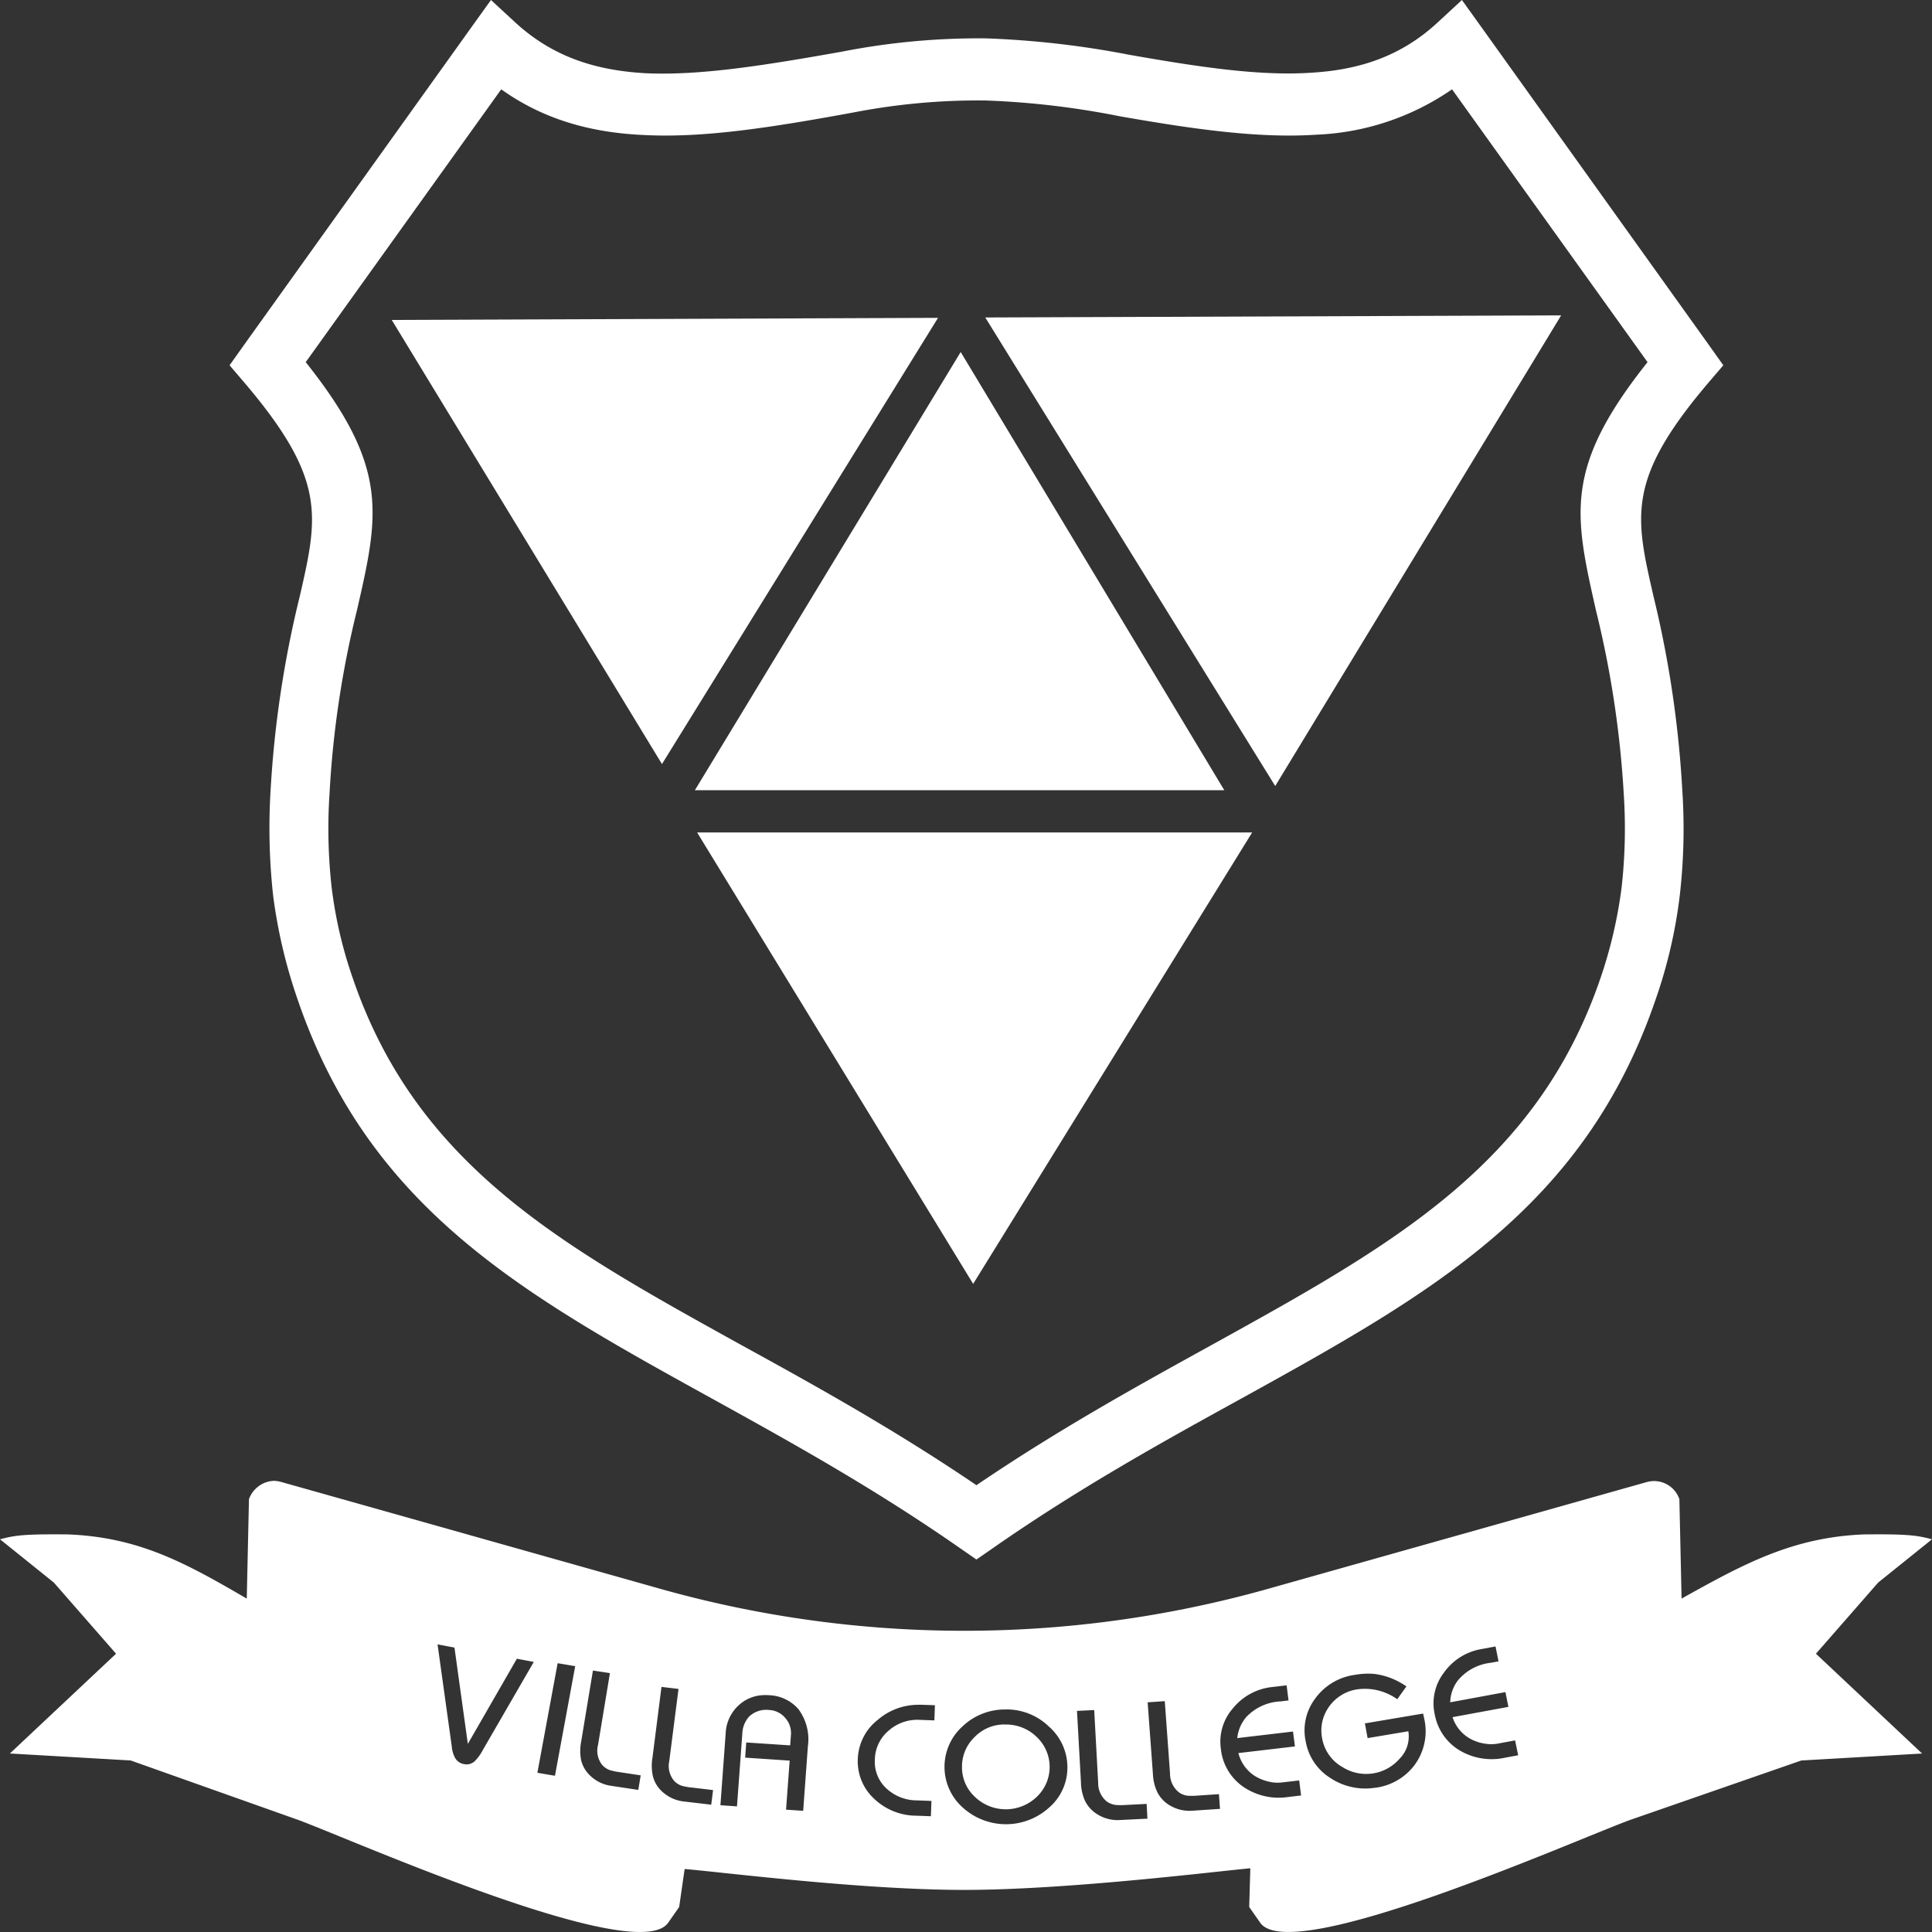<svg id="Group_17" data-name="Group 17" xmlns="http://www.w3.org/2000/svg" class="w-32" viewBox="0 0 249.509 249.51">
    <rect x="0" y="0" width="249.509" height="249.51" fill="#333333" stroke="none"/>
    <path id="Path_2" data-name="Path 2" d="M58.56,9.46c7.046.315,15.415-1.037,25.3-2.793a91.759,91.759,0,0,1,18.58-1.712,118.959,118.959,0,0,1,18.489,2.117c9.221,1.623,17.07,2.795,23.783,2.3,6.242-.4,11.537-2.252,16.125-6.532L163.905,0l2.46,3.425,29.408,41.091,1.891,2.659-2.08,2.432c-10.4,12.3-9.315,17.032-6.949,27.35A138.056,138.056,0,0,1,192.37,102.1a75.386,75.386,0,0,1-.331,13.561,63.6,63.6,0,0,1-3.121,13.428c-9.267,27.079-29.174,38.072-53.617,51.591-10.073,5.542-20.9,11.534-32.013,19.285l-2.079,1.441-2.081-1.441c-11.11-7.751-21.937-13.743-31.962-19.285-24.494-13.518-44.352-24.512-53.619-51.591a66.942,66.942,0,0,1-3.167-13.428,80.081,80.081,0,0,1-.33-13.561,136.856,136.856,0,0,1,3.782-25.144c2.364-10.318,3.4-15.048-7-27.35L4.753,47.175l1.891-2.659L36.054,3.425,38.512,0l3.075,2.839C46.409,7.3,51.942,9.1,58.561,9.461Zm26.619,5.092c-10.355,1.894-19.149,3.291-26.949,2.885-6.9-.315-12.955-2.027-18.394-5.9L14.589,46.77c10.826,13.605,9.455,19.643,6.619,32.035a126.527,126.527,0,0,0-3.546,23.7,68.478,68.478,0,0,0,.282,12.166,56.307,56.307,0,0,0,2.742,11.716c8.275,24.151,26.952,34.469,49.978,47.219,9.6,5.273,19.861,10.95,30.545,18.2,10.686-7.254,20.994-12.932,30.544-18.2,23.028-12.75,41.75-23.068,50.026-47.219a59.381,59.381,0,0,0,2.743-11.716,68.3,68.3,0,0,0,.282-12.166,129.736,129.736,0,0,0-3.592-23.7c-2.791-12.392-4.161-18.43,6.667-32.035L162.63,11.534a33.065,33.065,0,0,1-17.446,5.857c-7.424.5-15.794-.676-25.534-2.388a107.6,107.6,0,0,0-17.306-2.027,84.473,84.473,0,0,0-17.164,1.577" transform="translate(24.894)" fill="#fff"></path>
    <path id="Path_3" data-name="Path 3" d="M48.715,7.288,14.387,63.88h68.37Z" transform="translate(75.354 38.172)" fill="#fff" fill-rule="evenodd"></path>
    <path id="Path_4" data-name="Path 4" d="M20.4,6.8,57.847,67.311,94.775,6.53Z" transform="translate(106.842 34.2)" fill="#fff" fill-rule="evenodd"></path>
    <path id="Path_5" data-name="Path 5" d="M14.433,17.235l35.65,58.3,36.031-58.3Z" transform="translate(75.596 90.272)" fill="#fff" fill-rule="evenodd"></path>
    <path id="Path_6" data-name="Path 6" d="M35.326,30.66a3.579,3.579,0,0,0-3.173,2.365l-.285,12.842c-7.9-4.6-13.9-7.929-23.119-8.291-5.485-.046-6.716.09-8.749.63l6.952,5.588,8.037,9.192L1.277,65.871l15.6.9,21.7,7.7C45.96,77.227,82.367,93.4,86.291,87.725L87.71,85.7l.709-4.912c4.87.407,22.838,2.7,36.078,2.7,13.288,0,32.106-2.343,36.976-2.794l-.144,5,1.418,2.027c3.925,5.678,40.284-10.5,47.708-13.246l22.176-7.7,15.6-.9L234.521,52.986l8.037-9.192,6.951-5.588c-2.034-.54-3.309-.676-8.746-.63-9.27.361-15.6,3.829-23.595,8.291l-.284-12.842a3.459,3.459,0,0,0-4.209-2.209L163.124,44.784a144.859,144.859,0,0,1-77.209,0L36.361,30.816A3.829,3.829,0,0,0,35.326,30.66ZM56.508,51.781l2.185.41,1.726,12.44,6.333-11,2.185.412L62.346,65.436a5.933,5.933,0,0,1-.982,1.374,1.544,1.544,0,0,1-1.395.439,1.641,1.641,0,0,1-1.166-.753,3.781,3.781,0,0,1-.459-1.539Zm136.634.266.386,1.926-1,.183a6.439,6.439,0,0,0-4.287,2.327,4.9,4.9,0,0,0-.936,2.5l-.018.279,7.133-1.32.385,1.907-7.215,1.329a4.9,4.9,0,0,0,2.166,2.72,5.563,5.563,0,0,0,1.946.691,5.008,5.008,0,0,0,1.67.017l2.294-.428.4,1.924-1.634.3a8.1,8.1,0,0,1-5.994-.971,6.841,6.841,0,0,1-3.14-4.583,6.5,6.5,0,0,1,1.166-5.4,7.45,7.45,0,0,1,4.847-3.061ZM72.018,54.209l2.267.385L71.67,68.747,69.4,68.362Zm4.557.949,2.194.332-1.533,9.256a2.962,2.962,0,0,0,.532,2.6,2.4,2.4,0,0,0,1,.674,8.06,8.06,0,0,0,1.258.262l2.717.412-.312,1.88-3.48-.524a4.841,4.841,0,0,1-2.68-1.269,4.077,4.077,0,0,1-1.221-2.047,6.3,6.3,0,0,1,.01-2.432Zm100.153.4a7.151,7.151,0,0,1,.939.059,9.27,9.27,0,0,1,3.965,1.592l-1.184,1.653a7.211,7.211,0,0,0-5.16-1.277,5.455,5.455,0,0,0-3.919,2.66,5.252,5.252,0,0,0-.606,3.752,5.313,5.313,0,0,0,2.6,3.622,5.731,5.731,0,0,0,7.408-1.093A4.086,4.086,0,0,0,181.88,63l-5.26.883-.349-1.9,7.518-1.269c.048.216.094.429.138.639a7.329,7.329,0,0,1-1.413,6.229,7.539,7.539,0,0,1-5.1,2.737A8.166,8.166,0,0,1,171.755,69a6.976,6.976,0,0,1-3.112-4.61,6.819,6.819,0,0,1,1.184-5.582,7.571,7.571,0,0,1,5.114-3.088A10.718,10.718,0,0,1,176.728,55.555ZM166.16,57.069l.248,1.95-1.019.123a6.484,6.484,0,0,0-4.444,2.03,4.93,4.93,0,0,0-1.12,2.431l-.045.281,7.206-.849.248,1.924-7.3.857a4.958,4.958,0,0,0,1.974,2.861,5.805,5.805,0,0,0,1.891.813,4.782,4.782,0,0,0,1.662.131l2.322-.271.247,1.943-1.643.191a8.105,8.105,0,0,1-5.911-1.374,6.789,6.789,0,0,1-2.8-4.785,6.537,6.537,0,0,1,1.56-5.3,7.538,7.538,0,0,1,5.058-2.738Zm-80.732.2,2.2.263-1.193,9.3a2.988,2.988,0,0,0,.642,2.59,2.326,2.326,0,0,0,1.019.63,7.629,7.629,0,0,0,1.267.218l2.727.324-.238,1.889-3.5-.411A4.887,4.887,0,0,1,85.64,70.9a4.021,4.021,0,0,1-1.3-2.013,6.122,6.122,0,0,1-.082-2.431Zm13.311,1.057c.176,0,.354,0,.535.016a5.256,5.256,0,0,1,3.837,1.8,6.527,6.527,0,0,1,1.221,4.821l-.605,8.31-2.213-.149.468-6.333-5.747-.385.138-1.959,5.673.376.1-1.339a2.913,2.913,0,0,0-.734-2.2,2.868,2.868,0,0,0-2.093-1.032,3.2,3.2,0,0,0-2.589.866,3.478,3.478,0,0,0-.863,2.188l-.689,9.394-2.139-.148.679-9.29a5.193,5.193,0,0,1,1.772-3.7A4.916,4.916,0,0,1,98.739,58.331Zm51.686.785.679,9.343a3.082,3.082,0,0,0,1.148,2.432,2.379,2.379,0,0,0,1.13.437,7.81,7.81,0,0,0,1.284-.017l2.754-.184.138,1.9-3.525.236a4.969,4.969,0,0,1-2.911-.656,4.184,4.184,0,0,1-1.662-1.741,6.113,6.113,0,0,1-.568-2.371l-.679-9.229Zm-31.831.464q.2,0,.395,0l1.753.062-.074,1.959-1.918-.07a5.583,5.583,0,0,0-3.993,1.4,4.98,4.98,0,0,0-1.772,3.726,4.671,4.671,0,0,0,1.524,3.762,5.8,5.8,0,0,0,3.92,1.513l1.863.07-.073,1.977-1.863-.07a7.927,7.927,0,0,1-5.518-2.239,6.559,6.559,0,0,1-2.056-5.117A6.706,6.706,0,0,1,113.39,61.5,8.011,8.011,0,0,1,118.595,59.58Zm11.325.606a7.834,7.834,0,0,1,5.563,2.231,6.973,6.973,0,0,1,2.368,5.232,6.811,6.811,0,0,1-2.35,5.2,8.3,8.3,0,0,1-11.153.017,7.033,7.033,0,0,1-.065-10.471A7.948,7.948,0,0,1,129.919,60.186Zm11.391.082.514,9.361a3.052,3.052,0,0,0,1.092,2.432,2.517,2.517,0,0,0,1.12.455,7.9,7.9,0,0,0,1.295.009l2.753-.14.1,1.907-3.525.175a4.889,4.889,0,0,1-2.891-.709,4.215,4.215,0,0,1-1.643-1.767,6.029,6.029,0,0,1-.523-2.371l-.514-9.247Zm-11.529,1.861a5.335,5.335,0,0,0-3.919,1.626,5.275,5.275,0,0,0-1.625,3.858,5.184,5.184,0,0,0,1.643,3.841,5.769,5.769,0,0,0,7.95.079,5.317,5.317,0,0,0,.091-7.758A5.674,5.674,0,0,0,129.781,62.129Z" transform="translate(0 160.585)" fill="#fff" fill-rule="evenodd"></path>
    <path id="Path_7" data-name="Path 7" d="M43.009,64.209,78.661,6.581,8.111,6.85Z" transform="translate(42.481 34.468)" fill="#fff" fill-rule="evenodd"></path>
</svg>
